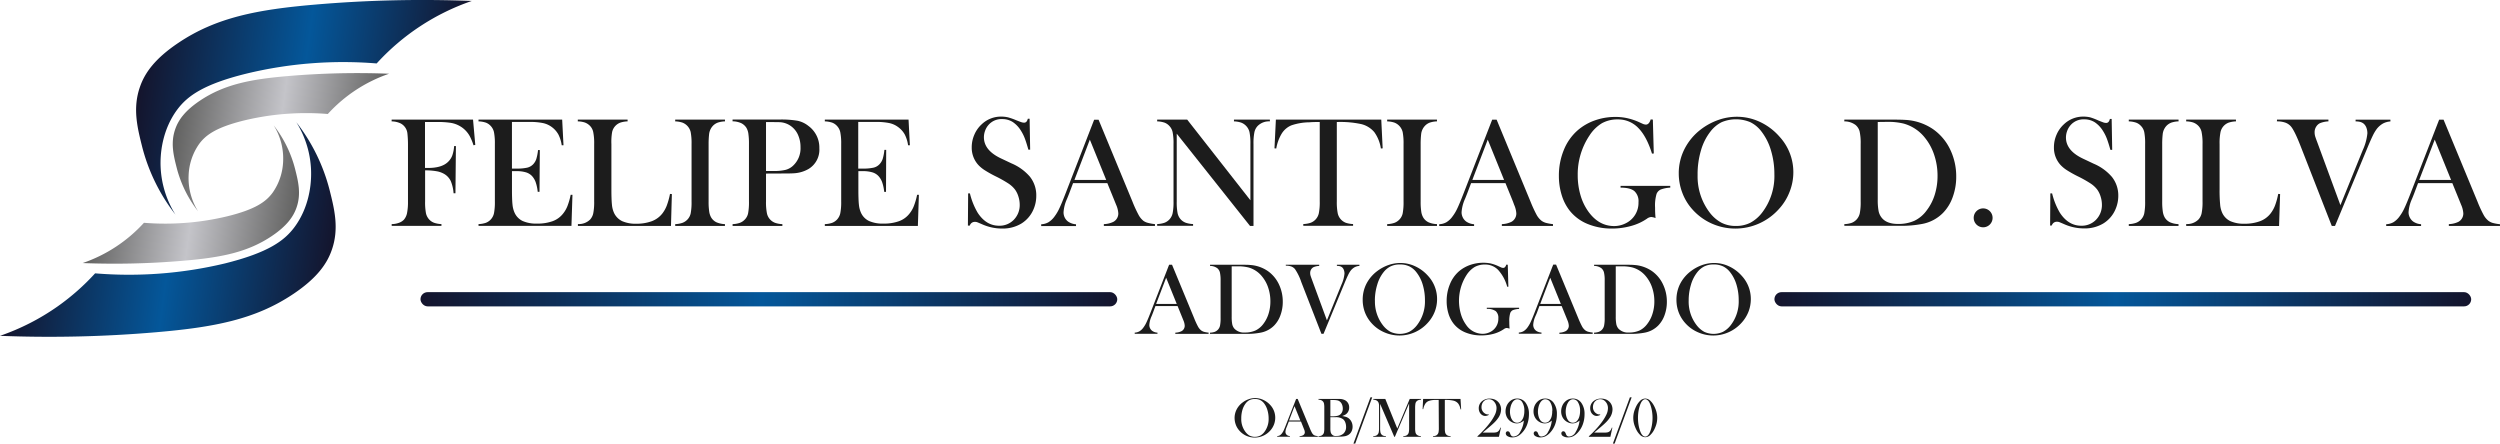<svg xmlns="http://www.w3.org/2000/svg" xmlns:xlink="http://www.w3.org/1999/xlink" viewBox="0 0 965 171.24"><defs><style>.cls-1{fill:url(#Gradiente_sem_nome_30);}.cls-2{fill:url(#Gradiente_sem_nome_19);}.cls-3{fill:url(#Gradiente_sem_nome_30-2);}.cls-4{fill:url(#Gradiente_sem_nome_19-2);}.cls-5{fill:#1c1c1c;}.cls-6{fill:url(#Gradiente_sem_nome_30-3);}.cls-7{fill:url(#Gradiente_sem_nome_30-4);}</style><linearGradient id="Gradiente_sem_nome_30" x1="442.44" y1="73.37" x2="319.4" y2="73.37" gradientTransform="translate(-253.02 -83.55) rotate(7.7)" gradientUnits="userSpaceOnUse"><stop offset="0" stop-color="#14142c"></stop><stop offset="0.49" stop-color="#04579a"></stop><stop offset="1" stop-color="#14142c"></stop></linearGradient><linearGradient id="Gradiente_sem_nome_19" x1="414.58" y1="88.19" x2="335.3" y2="88.19" gradientTransform="translate(-253.02 -83.55) rotate(7.7)" gradientUnits="userSpaceOnUse"><stop offset="0" stop-color="#616160"></stop><stop offset="0.49" stop-color="#c4c4c9"></stop><stop offset="1" stop-color="#616160"></stop></linearGradient><linearGradient id="Gradiente_sem_nome_30-2" x1="844.6" y1="-3738.05" x2="721.56" y2="-3738.05" gradientTransform="translate(1344.61 -3509.56) rotate(-172.3)" xlink:href="#Gradiente_sem_nome_30"></linearGradient><linearGradient id="Gradiente_sem_nome_19-2" x1="816.74" y1="-3723.24" x2="737.46" y2="-3723.24" gradientTransform="translate(1344.61 -3509.56) rotate(-172.3)" xlink:href="#Gradiente_sem_nome_19"></linearGradient><linearGradient id="Gradiente_sem_nome_30-3" x1="162.31" y1="115.52" x2="431.26" y2="115.52" gradientTransform="matrix(1, 0, 0, 1, 0, 0)" xlink:href="#Gradiente_sem_nome_30"></linearGradient><linearGradient id="Gradiente_sem_nome_30-4" x1="684.93" y1="115.52" x2="953.88" y2="115.52" gradientTransform="matrix(1, 0, 0, 1, 0, 0)" xlink:href="#Gradiente_sem_nome_30"></linearGradient></defs><g id="Camada_2" data-name="Camada 2"><g id="Camada_1-2" data-name="Camada 1"><path class="cls-1" d="M145.39,24.49A88.56,88.56,0,0,1,182.1.37a484.31,484.31,0,0,0-60.21,1.38c-22.4,1.91-38.34,4.93-53,14.77-9.07,6.07-13,11.61-14.86,17-2.9,8.26-1,15.78.84,23.11a71.43,71.43,0,0,0,12.85,26.2A37.54,37.54,0,0,1,62,61.33c.12-2.56.65-11.25,6.4-19,3.86-5.18,10-9.81,26.87-13.95A158.83,158.83,0,0,1,145.39,24.49Z"></path><path class="cls-2" d="M126.53,44a57,57,0,0,1,23.66-15.54,312.92,312.92,0,0,0-38.8.88C97,30.55,86.69,32.49,77.22,38.83c-5.84,3.92-8.35,7.48-9.57,11C65.78,55.13,67,60,68.19,64.7a45.93,45.93,0,0,0,8.28,16.88,24.12,24.12,0,0,1-3.66-13.87,22.43,22.43,0,0,1,4.12-12.22c2.49-3.34,6.44-6.32,17.32-9A102.54,102.54,0,0,1,126.53,44Z"></path><path class="cls-3" d="M36.71,105.51A88.94,88.94,0,0,1,22.3,118.23,88.8,88.8,0,0,1,0,129.63a484.25,484.25,0,0,0,60.21-1.38c22.4-1.92,38.34-4.93,53-14.77,9.07-6.08,13-11.61,14.86-17,2.9-8.26,1-15.78-.84-23.11a71.43,71.43,0,0,0-12.85-26.2,37.5,37.5,0,0,1,5.68,21.52c-.12,2.56-.65,11.26-6.4,19-3.86,5.18-10,9.8-26.87,14A159.13,159.13,0,0,1,36.71,105.51Z"></path><path class="cls-4" d="M55.57,86a57,57,0,0,1-23.66,15.54,310.69,310.69,0,0,0,38.8-.89c14.43-1.23,24.7-3.17,34.17-9.51,5.84-3.92,8.35-7.48,9.57-11,1.87-5.32.65-10.17-.54-14.89a45.93,45.93,0,0,0-8.28-16.88,24.12,24.12,0,0,1,3.66,13.87,22.43,22.43,0,0,1-4.12,12.22c-2.49,3.34-6.44,6.32-17.32,9A102.54,102.54,0,0,1,55.57,86Z"></path><path class="cls-5" d="M164.09,65.76v12a22.39,22.39,0,0,0,.33,4.52,5.13,5.13,0,0,0,1.26,2.45A4.81,4.81,0,0,0,167.59,86a9.71,9.71,0,0,0,2.81.5v.69H151.19v-.69a8,8,0,0,0,2.73-.47,5,5,0,0,0,2-1.24,5.6,5.6,0,0,0,1.2-2.56,21.75,21.75,0,0,0,.36-4.48V55.6a39.9,39.9,0,0,0-.21-4,4.94,4.94,0,0,0-2.58-3.94,8.42,8.42,0,0,0-3.52-.81v-.69h31.42l.87,9.77-.69.15a21,21,0,0,0-1.39-3.42,10,10,0,0,0-4-4.06A10.3,10.3,0,0,0,174,47.42a33.06,33.06,0,0,0-5.29-.33h-4.66V64.83h1.2q5.33,0,7.72-2.37a6.61,6.61,0,0,0,1.6-2.42,13.35,13.35,0,0,0,.72-3.66l.69,0-.18,18.22h-.72A15.08,15.08,0,0,0,174,69.9a6.4,6.4,0,0,0-2.42-2.69,8.74,8.74,0,0,0-3-1.1A24.15,24.15,0,0,0,164.09,65.76Z"></path><path class="cls-5" d="M217,46.16l.51,9.92-.69,0a13,13,0,0,0-1.29-4.18A9,9,0,0,0,212.94,49a8.71,8.71,0,0,0-3.34-1.49,24,24,0,0,0-5.11-.44h-6.88v18h1.8a17.51,17.51,0,0,0,4.12-.36,4.66,4.66,0,0,0,2.26-1.29A5.47,5.47,0,0,0,207,61.42a17.94,17.94,0,0,0,.68-3.5l.69,0-.12,16.11h-.69a16.6,16.6,0,0,0-.8-3.73,7,7,0,0,0-1.45-2.4A5.39,5.39,0,0,0,203,66.52a12.49,12.49,0,0,0-3.67-.46h-1.71V73c0,2.75.07,4.74.21,6a9.91,9.91,0,0,0,.81,3.14,6.48,6.48,0,0,0,3.11,3.17,12.84,12.84,0,0,0,5.52,1,17.25,17.25,0,0,0,6-.92,9,9,0,0,0,4-2.84,11,11,0,0,0,1.76-3,25.81,25.81,0,0,0,1.25-4.36l.69,0-.39,12H184.71v-.69a9.76,9.76,0,0,0,2.78-.48,5.05,5.05,0,0,0,1.91-1.26,5.14,5.14,0,0,0,1.28-2.46,22,22,0,0,0,.34-4.55V55.6a22,22,0,0,0-.34-4.55,5.06,5.06,0,0,0-1.28-2.45,4.83,4.83,0,0,0-1.88-1.27,9.86,9.86,0,0,0-2.81-.48v-.69Z"></path><path class="cls-5" d="M223.07,87.2v-.72a6.21,6.21,0,0,0,4.69-1.71A5.14,5.14,0,0,0,229,82.31a21.82,21.82,0,0,0,.35-4.55V55.6a21.3,21.3,0,0,0-.38-4.7,4.85,4.85,0,0,0-1.4-2.48,5.25,5.25,0,0,0-1.88-1.15,9.25,9.25,0,0,0-2.66-.42v-.69h19.22v.69a10.22,10.22,0,0,0-2.71.45,5,5,0,0,0-1.86,1.15,5,5,0,0,0-1.39,2.49A21.87,21.87,0,0,0,236,55.6V73q0,4,.21,6a9.68,9.68,0,0,0,.81,3.19,6.69,6.69,0,0,0,3.13,3.17,12.71,12.71,0,0,0,5.5,1,16.8,16.8,0,0,0,6-1,9.34,9.34,0,0,0,4-2.93,12.19,12.19,0,0,0,1.72-3.07,27.54,27.54,0,0,0,1.25-4.51l.72.06L259,87.2Z"></path><path class="cls-5" d="M279.84,46.16v.69a9.76,9.76,0,0,0-2.78.48,5,5,0,0,0-1.91,1.27,5.64,5.64,0,0,0-1.45,3.33,33.22,33.22,0,0,0-.18,3.67V77.76a25.28,25.28,0,0,0,.24,3.94,6.37,6.37,0,0,0,.79,2.31,4.8,4.8,0,0,0,2,1.79,8.93,8.93,0,0,0,3.28.71v.69H260.63v-.69a9.45,9.45,0,0,0,2.81-.5,5.18,5.18,0,0,0,1.88-1.24,4.93,4.93,0,0,0,1.29-2.44,22.89,22.89,0,0,0,.33-4.57V55.6a22.89,22.89,0,0,0-.33-4.57,5.16,5.16,0,0,0-3.19-3.7,9.91,9.91,0,0,0-2.79-.48v-.69Z"></path><path class="cls-5" d="M295.68,67V77.76a21.82,21.82,0,0,0,.35,4.55,5,5,0,0,0,3.15,3.7,9.53,9.53,0,0,0,2.82.5v.69H282.78v-.69a9.53,9.53,0,0,0,2.82-.5,5.06,5.06,0,0,0,1.87-1.24,4.86,4.86,0,0,0,1.3-2.44,22.89,22.89,0,0,0,.33-4.57V55.6a26.58,26.58,0,0,0-.23-4,6.17,6.17,0,0,0-.76-2.27,5,5,0,0,0-2-1.79,8.36,8.36,0,0,0-3.13-.71h-.21v-.69h18.13a36.89,36.89,0,0,1,7,.48A10.06,10.06,0,0,1,312,48.57a10.34,10.34,0,0,1,4.27,8.66A8.68,8.68,0,0,1,312,65.28a12.74,12.74,0,0,1-5.47,1.6c-.69.06-2.33.09-4.94.09Zm0-1h2.95a18.56,18.56,0,0,0,4.58-.43A6.73,6.73,0,0,0,306.08,64,9.14,9.14,0,0,0,309,56.83a11.49,11.49,0,0,0-.86-4.52A8.28,8.28,0,0,0,305.72,49a8,8,0,0,0-4.36-1.81q-.69-.06-3.15-.06h-2.53Z"></path><path class="cls-5" d="M350.7,46.16l.51,9.92-.69,0a13,13,0,0,0-1.29-4.18A8.87,8.87,0,0,0,346.61,49a8.73,8.73,0,0,0-3.33-1.49,24.12,24.12,0,0,0-5.12-.44h-6.88v18h1.8a17.51,17.51,0,0,0,4.12-.36,4.62,4.62,0,0,0,2.26-1.29,5.62,5.62,0,0,0,1.25-2.06,18.07,18.07,0,0,0,.67-3.5l.69,0L342,74.06h-.69a16.6,16.6,0,0,0-.8-3.73,7,7,0,0,0-1.45-2.4,5.33,5.33,0,0,0-2.35-1.41,12.49,12.49,0,0,0-3.67-.46h-1.71V73c0,2.75.07,4.74.21,6a9.91,9.91,0,0,0,.81,3.14,6.48,6.48,0,0,0,3.11,3.17,12.87,12.87,0,0,0,5.52,1,17.25,17.25,0,0,0,6-.92,9,9,0,0,0,4-2.84,11,11,0,0,0,1.76-3A25.81,25.81,0,0,0,354,75.2l.69,0-.39,12H318.38v-.69a9.76,9.76,0,0,0,2.78-.48,5.05,5.05,0,0,0,1.91-1.26,5.14,5.14,0,0,0,1.28-2.46,21.82,21.82,0,0,0,.35-4.55V55.6a21.82,21.82,0,0,0-.35-4.55,5.06,5.06,0,0,0-1.28-2.45,4.83,4.83,0,0,0-1.88-1.27,9.86,9.86,0,0,0-2.81-.48v-.69Z"></path><path class="cls-5" d="M373.61,87.08l.09-12.42.69,0a27.27,27.27,0,0,0,3,7.47q3.27,5,8.24,5a7.64,7.64,0,0,0,5.71-2.31A8.1,8.1,0,0,0,393.61,79a10.47,10.47,0,0,0-.5-3.12,9.09,9.09,0,0,0-1.34-2.74,10.44,10.44,0,0,0-2.45-2.26,46.16,46.16,0,0,0-4.82-2.73,44.54,44.54,0,0,1-4.38-2.44,12.73,12.73,0,0,1-2.45-2,9.84,9.84,0,0,1-2.58-6.89,12,12,0,0,1,1-4.81,11.57,11.57,0,0,1,2.81-4,10.73,10.73,0,0,1,7.55-3,11.44,11.44,0,0,1,2.62.28,23.66,23.66,0,0,1,3.21,1.13c1,.4,1.69.66,2.05.77a3.31,3.31,0,0,0,1,.16q1.05,0,1.41-1.53h.69l.21,11.94h-.69c-.54-1.91-1-3.37-1.39-4.38a16.37,16.37,0,0,0-1.4-2.81,10.82,10.82,0,0,0-3.24-3.47,7.44,7.44,0,0,0-4.08-1.13,6.6,6.6,0,0,0-5.31,2.29,6.92,6.92,0,0,0-1.28,2.2,7.23,7.23,0,0,0-.46,2.52q0,5,6.45,8.1l4.23,2a19.11,19.11,0,0,1,7.06,5.11A11.47,11.47,0,0,1,400,75.63a13,13,0,0,1-1.11,5.27,11.85,11.85,0,0,1-4.69,5.42,13.9,13.9,0,0,1-7.37,1.9,18.79,18.79,0,0,1-7.46-1.53q-1.86-.81-2.22-.93a2.55,2.55,0,0,0-.81-.12,2,2,0,0,0-2,1.44Z"></path><path class="cls-5" d="M445.83,87.2H426.08v-.69a9,9,0,0,0,3.72-.9,3.65,3.65,0,0,0,1.87-3.25,9.51,9.51,0,0,0-.84-3.31l-.51-1.26-2.89-7.1H414.2l-1.56,4.15-.75,1.87a14.73,14.73,0,0,0-1.36,5.2A4.46,4.46,0,0,0,411,84a4.27,4.27,0,0,0,1.34,1.57,6.06,6.06,0,0,0,3,1v.69H401.9v-.69a6.23,6.23,0,0,0,2.8-.78,8.22,8.22,0,0,0,2.35-2.23,17,17,0,0,0,1.87-3.17c.62-1.29,1.42-3.23,2.42-5.82l11-28.35h1.71l13.08,31.6a46.69,46.69,0,0,0,2.35,5.11,7.61,7.61,0,0,0,1.89,2.32A5.31,5.31,0,0,0,443,86a16.65,16.65,0,0,0,2.8.5ZM427,69.46l-6.32-15.57-5.95,15.57Z"></path><path class="cls-5" d="M454.22,51.6V77.76a22,22,0,0,0,.34,4.57,5.16,5.16,0,0,0,1.28,2.44A5.05,5.05,0,0,0,457.75,86a9.76,9.76,0,0,0,2.78.48v.69H446.67v-.69a9.76,9.76,0,0,0,2.78-.48,5.05,5.05,0,0,0,1.91-1.26,5.14,5.14,0,0,0,1.28-2.46,22,22,0,0,0,.34-4.55V55.57a21.77,21.77,0,0,0-.34-4.52,5.06,5.06,0,0,0-1.28-2.45,4.83,4.83,0,0,0-1.88-1.27,9.86,9.86,0,0,0-2.81-.48v-.69h11.58l24.41,31.15V55.6a21.85,21.85,0,0,0-.35-4.57A5.07,5.07,0,0,0,481,48.6a5.16,5.16,0,0,0-1.91-1.27,9.76,9.76,0,0,0-2.78-.48v-.69h13.86v.69a6.18,6.18,0,0,0-4.69,1.75,5,5,0,0,0-1.28,2.45,21.63,21.63,0,0,0-.35,4.52V87.2h-1.35Z"></path><path class="cls-5" d="M509.42,47.09c-1.26,0-2.62,0-4.06.12a22.27,22.27,0,0,0-6.9,1.18,8.06,8.06,0,0,0-3.74,3.21,16.54,16.54,0,0,0-2.08,5.72l-.69-.06.54-11.1h40.68l.54,11.1-.69.06A14.48,14.48,0,0,0,530.48,51a9.56,9.56,0,0,0-5-3.09,38.25,38.25,0,0,0-9.47-.81V77.76a21.82,21.82,0,0,0,.35,4.55A5.05,5.05,0,0,0,519.5,86a9.84,9.84,0,0,0,2.79.48v.69H503.07v-.69a9.8,9.8,0,0,0,2.81-.48,5,5,0,0,0,1.91-1.26,5.08,5.08,0,0,0,1.28-2.44,21.85,21.85,0,0,0,.35-4.57Z"></path><path class="cls-5" d="M554.67,46.16v.69a9.7,9.7,0,0,0-2.78.48A5,5,0,0,0,550,48.6a5.58,5.58,0,0,0-1.45,3.33,33.22,33.22,0,0,0-.18,3.67V77.76a25.28,25.28,0,0,0,.24,3.94,6.19,6.19,0,0,0,.79,2.31,4.8,4.8,0,0,0,2,1.79,8.93,8.93,0,0,0,3.28.71v.69H535.45v-.69a9.53,9.53,0,0,0,2.82-.5,5.06,5.06,0,0,0,1.87-1.24,4.86,4.86,0,0,0,1.3-2.44,22.89,22.89,0,0,0,.33-4.57V55.6a22.89,22.89,0,0,0-.33-4.57,5.21,5.21,0,0,0-3.19-3.7,9.92,9.92,0,0,0-2.8-.48v-.69Z"></path><path class="cls-5" d="M599.46,87.2H579.71v-.69a9.1,9.1,0,0,0,3.73-.9,3.66,3.66,0,0,0,1.86-3.25,9.51,9.51,0,0,0-.84-3.31L584,77.79l-2.89-7.1H567.84l-1.57,4.15-.75,1.87a14.9,14.9,0,0,0-1.35,5.2,4.45,4.45,0,0,0,.49,2.07A4.27,4.27,0,0,0,566,85.55a6.06,6.06,0,0,0,3,1v.69H555.54v-.69a6.22,6.22,0,0,0,2.79-.78,8,8,0,0,0,2.35-2.23,17,17,0,0,0,1.88-3.17q.91-1.93,2.42-5.82l11-28.35h1.72l13.07,31.6a50.91,50.91,0,0,0,2.35,5.11A7.61,7.61,0,0,0,595,85.19a5.37,5.37,0,0,0,1.66.82,16.49,16.49,0,0,0,2.79.5ZM580.58,69.46l-6.31-15.57-5.95,15.57Z"></path><path class="cls-5" d="M638,46.16l.36,13.08-.69.06q-2.08-6.67-5.32-9.94a10.69,10.69,0,0,0-7.85-3.26,12.27,12.27,0,0,0-6.15,1.46,15,15,0,0,0-4.8,4.73A26.91,26.91,0,0,0,609,67.63a27.32,27.32,0,0,0,1.09,7.77,20.52,20.52,0,0,0,3.15,6.45q4,5.41,9.84,5.41a9.9,9.9,0,0,0,4.3-1,8.75,8.75,0,0,0,5.08-8.21,5.27,5.27,0,0,0-1.61-4.3c-1.08-.88-2.84-1.32-5.31-1.32v-.69h19.18v.69a12.08,12.08,0,0,0-3.71.74,3.13,3.13,0,0,0-1.58,1.69,15.72,15.72,0,0,0-.57,5.26c0,.73,0,1.85.12,3.37l.06.69a5.54,5.54,0,0,0-1.68-.42,3.29,3.29,0,0,0-1.69.69,19.88,19.88,0,0,1-6.07,2.77,27.23,27.23,0,0,1-7.31,1,24.25,24.25,0,0,1-9.54-1.8,17,17,0,0,1-6.9-5.17,18.35,18.35,0,0,1-3.05-6,24.83,24.83,0,0,1-1.07-7.39,25.84,25.84,0,0,1,1.92-10,20,20,0,0,1,5.42-7.64,20.64,20.64,0,0,1,6.58-3.76,23.4,23.4,0,0,1,7.88-1.32,20.87,20.87,0,0,1,4.46.45A23.49,23.49,0,0,1,632.36,47l1.77.81a3.23,3.23,0,0,0,1.2.28c.8,0,1.42-.66,1.84-2Z"></path><path class="cls-5" d="M648,67a20.65,20.65,0,0,1,2.16-9.37A22.06,22.06,0,0,1,656.47,50a24.42,24.42,0,0,1,6.67-3.65,21.39,21.39,0,0,1,7.22-1.28,20.93,20.93,0,0,1,9,2,22.88,22.88,0,0,1,7.57,5.73,20.16,20.16,0,0,1,5.3,13.69A20.45,20.45,0,0,1,690.8,74a20.86,20.86,0,0,1-4,6.53,22.65,22.65,0,0,1-7.68,5.69,22.39,22.39,0,0,1-18.41.06,21.89,21.89,0,0,1-7.52-5.54,20.08,20.08,0,0,1-3.83-6.36A21,21,0,0,1,648,67Zm7.28.45A22.94,22.94,0,0,0,660,82.12,14.11,14.11,0,0,0,664.54,86a12,12,0,0,0,5.52,1.22A12.18,12.18,0,0,0,675.6,86a14.16,14.16,0,0,0,4.56-3.91,23.21,23.21,0,0,0,4.75-14.84,31.5,31.5,0,0,0-1.31-9.16,22,22,0,0,0-3.68-7.33,12.06,12.06,0,0,0-4.29-3.59,14.29,14.29,0,0,0-11.09,0,12.59,12.59,0,0,0-4.31,3.61,21.32,21.32,0,0,0-3.67,7.32A32.34,32.34,0,0,0,655.27,67.4Z"></path><path class="cls-5" d="M711.91,86.51a9.79,9.79,0,0,0,2.8-.48,5.06,5.06,0,0,0,1.89-1.26,5.14,5.14,0,0,0,1.28-2.46,22,22,0,0,0,.34-4.55V55.6a20.86,20.86,0,0,0-.4-4.84,4.85,4.85,0,0,0-1.58-2.52,7.17,7.17,0,0,0-4.33-1.39v-.69h16.53q5.5,0,7,.12a20.91,20.91,0,0,1,10.76,3.61,20.14,20.14,0,0,1,6.56,7.8,23.77,23.77,0,0,1,2.34,10.51A22.52,22.52,0,0,1,753.77,76a16.68,16.68,0,0,1-3.71,6.12,15.21,15.21,0,0,1-8.33,4.36,41.64,41.64,0,0,1-7.6.69H711.91Zm12.9-39.42V77a22.82,22.82,0,0,0,.33,4.48,6,6,0,0,0,1.23,2.61c1.28,1.57,3.37,2.35,6.25,2.35A15,15,0,0,0,739,85.2a12.54,12.54,0,0,0,4.71-4,19.32,19.32,0,0,0,3.11-6.06,24.28,24.28,0,0,0,1.07-7.26,25.12,25.12,0,0,0-1.3-8.12,20.7,20.7,0,0,0-3.69-6.73,15.82,15.82,0,0,0-8-5.3,25,25,0,0,0-6.44-.69Z"></path><path class="cls-5" d="M765.49,80.44a3.65,3.65,0,0,1,0,7.3,3.65,3.65,0,0,1-3.64-3.64,3.64,3.64,0,0,1,3.64-3.66Z"></path><path class="cls-5" d="M791.34,87.08l.09-12.42.69,0a27.27,27.27,0,0,0,3,7.47q3.27,5,8.24,5a7.64,7.64,0,0,0,5.71-2.31A8.1,8.1,0,0,0,811.34,79a10.47,10.47,0,0,0-.5-3.12,9.09,9.09,0,0,0-1.34-2.74,10.44,10.44,0,0,0-2.45-2.26,46.16,46.16,0,0,0-4.82-2.73,44.54,44.54,0,0,1-4.38-2.44,12.73,12.73,0,0,1-2.45-2,9.84,9.84,0,0,1-2.58-6.89,12,12,0,0,1,1-4.81,11.57,11.57,0,0,1,2.81-4,10.73,10.73,0,0,1,7.55-3,11.44,11.44,0,0,1,2.62.28A23.66,23.66,0,0,1,810,46.52c1,.4,1.69.66,2,.77a3.31,3.31,0,0,0,1,.16q1.05,0,1.41-1.53h.69l.21,11.94h-.69c-.54-1.91-1-3.37-1.39-4.38a16.37,16.37,0,0,0-1.4-2.81,10.82,10.82,0,0,0-3.24-3.47,7.44,7.44,0,0,0-4.08-1.13,6.6,6.6,0,0,0-5.31,2.29,6.92,6.92,0,0,0-1.28,2.2,7.23,7.23,0,0,0-.46,2.52q0,5,6.45,8.1l4.23,2a19,19,0,0,1,7.06,5.11,11.47,11.47,0,0,1,2.46,7.29,13,13,0,0,1-1.11,5.27,11.85,11.85,0,0,1-4.69,5.42,13.9,13.9,0,0,1-7.37,1.9,18.79,18.79,0,0,1-7.46-1.53q-1.86-.81-2.22-.93a2.55,2.55,0,0,0-.81-.12,2,2,0,0,0-2,1.44Z"></path><path class="cls-5" d="M840.92,46.16v.69a9.76,9.76,0,0,0-2.78.48,5.08,5.08,0,0,0-1.91,1.27,5.63,5.63,0,0,0-1.44,3.33,33.22,33.22,0,0,0-.18,3.67V77.76a25.28,25.28,0,0,0,.24,3.94,6.38,6.38,0,0,0,.78,2.31,4.8,4.8,0,0,0,2,1.79,9,9,0,0,0,3.28.71v.69H821.71v-.69a9.45,9.45,0,0,0,2.81-.5,5.1,5.1,0,0,0,1.88-1.24,4.93,4.93,0,0,0,1.29-2.44,22.89,22.89,0,0,0,.33-4.57V55.6a22.89,22.89,0,0,0-.33-4.57,4.85,4.85,0,0,0-1.29-2.43,4.75,4.75,0,0,0-1.9-1.27,9.91,9.91,0,0,0-2.79-.48v-.69Z"></path><path class="cls-5" d="M843.87,87.2v-.72a6.24,6.24,0,0,0,4.69-1.71,5.13,5.13,0,0,0,1.27-2.46,21.82,21.82,0,0,0,.35-4.55V55.6a21.3,21.3,0,0,0-.38-4.7,4.9,4.9,0,0,0-1.39-2.48,5.34,5.34,0,0,0-1.88-1.15,9.31,9.31,0,0,0-2.66-.42v-.69h19.21v.69a10.29,10.29,0,0,0-2.71.45,5,5,0,0,0-3.24,3.64,21.08,21.08,0,0,0-.37,4.66V73a57.23,57.23,0,0,0,.22,6,9.68,9.68,0,0,0,.81,3.19,6.63,6.63,0,0,0,3.12,3.17,12.76,12.76,0,0,0,5.51,1,16.78,16.78,0,0,0,6-1,9.22,9.22,0,0,0,4-2.93,12.21,12.21,0,0,0,1.73-3.07,27.65,27.65,0,0,0,1.24-4.51l.73.06-.4,12.33Z"></path><path class="cls-5" d="M878.92,46.16h19.85v.69a10.17,10.17,0,0,0-3.25.69,3.54,3.54,0,0,0-1.5,1.4,3.84,3.84,0,0,0-.58,2.06,5.72,5.72,0,0,0,.15,1.38c.1.41.4,1.28.91,2.62l8.9,24.2L912,58a20.11,20.11,0,0,0,1.81-6.53,6.19,6.19,0,0,0-.36-2.13,3.83,3.83,0,0,0-1-1.54,3.68,3.68,0,0,0-1.33-.72,6.81,6.81,0,0,0-1.86-.21v-.69H922.7v.69a7.36,7.36,0,0,0-2.87.81,8.26,8.26,0,0,0-2.33,2,15.62,15.62,0,0,0-1.58,2.63q-.82,1.66-2.27,5.16L901.32,87.2h-1.26l-12-30.73q-2.34-6-3.76-7.66a5.2,5.2,0,0,0-2.21-1.49,9.56,9.56,0,0,0-3.2-.47Z"></path><path class="cls-5" d="M965,87.2H945.25v-.69a9.15,9.15,0,0,0,3.73-.9,3.66,3.66,0,0,0,1.86-3.25,9.51,9.51,0,0,0-.84-3.31l-.51-1.26-2.89-7.1H933.37l-1.56,4.15-.75,1.87a14.73,14.73,0,0,0-1.36,5.2,4.46,4.46,0,0,0,.5,2.07,4.27,4.27,0,0,0,1.34,1.57,6.06,6.06,0,0,0,3,1v.69H921.07v-.69a6.23,6.23,0,0,0,2.8-.78,8.22,8.22,0,0,0,2.35-2.23,17,17,0,0,0,1.87-3.17c.62-1.29,1.42-3.23,2.42-5.82l11-28.35h1.71l13.08,31.6a46.69,46.69,0,0,0,2.35,5.11,7.61,7.61,0,0,0,1.89,2.32,5.31,5.31,0,0,0,1.65.82,16.85,16.85,0,0,0,2.8.5ZM946.12,69.46l-6.31-15.57-6,15.57Z"></path><path class="cls-5" d="M466.5,128.86H453.67v-.45a5.76,5.76,0,0,0,2.42-.59,2.36,2.36,0,0,0,1.21-2.11,6.06,6.06,0,0,0-.55-2.15l-.33-.82-1.87-4.61H446l-1,2.7-.48,1.21a9.58,9.58,0,0,0-.88,3.38,2.86,2.86,0,0,0,.32,1.35,2.67,2.67,0,0,0,.87,1,3.92,3.92,0,0,0,1.95.63v.45H438v-.45a4.07,4.07,0,0,0,1.82-.51,5.2,5.2,0,0,0,1.52-1.44,11.31,11.31,0,0,0,1.22-2.07c.4-.84.92-2.1,1.57-3.78l7.15-18.42h1.12l8.5,20.53a31.29,31.29,0,0,0,1.52,3.33,5,5,0,0,0,1.23,1.5,3.64,3.64,0,0,0,1.08.54,10.88,10.88,0,0,0,1.81.32Zm-12.27-11.53-4.1-10.12-3.87,10.12Z"></path><path class="cls-5" d="M467.05,128.41a6.38,6.38,0,0,0,1.82-.31,3.49,3.49,0,0,0,1.23-.82,3.36,3.36,0,0,0,.83-1.6,14.24,14.24,0,0,0,.22-3V108.33a13.9,13.9,0,0,0-.26-3.15,3.19,3.19,0,0,0-1-1.64,4.74,4.74,0,0,0-2.81-.9v-.45h10.74c2.39,0,3.9,0,4.55.08a13.65,13.65,0,0,1,7,2.35,13.08,13.08,0,0,1,4.26,5.06,15.5,15.5,0,0,1,1.52,6.83,14.75,14.75,0,0,1-.87,5.09,11,11,0,0,1-2.41,4,9.9,9.9,0,0,1-5.41,2.83,27,27,0,0,1-4.94.45H467.05Zm8.38-25.61v19.42a15.2,15.2,0,0,0,.21,2.91,3.9,3.9,0,0,0,.81,1.7,5,5,0,0,0,4.06,1.52,9.69,9.69,0,0,0,4.11-.79,8.18,8.18,0,0,0,3.06-2.57,12.56,12.56,0,0,0,2-3.94,15.73,15.73,0,0,0,.69-4.71,16.5,16.5,0,0,0-.84-5.28,13.41,13.41,0,0,0-2.4-4.37,10.21,10.21,0,0,0-5.18-3.44,16.1,16.1,0,0,0-4.18-.45Z"></path><path class="cls-5" d="M496.31,102.19h12.9v.45a6.52,6.52,0,0,0-2.11.45,2.32,2.32,0,0,0-1,.91,2.53,2.53,0,0,0-.37,1.34,3.49,3.49,0,0,0,.1.9c.06.26.26.82.58,1.7l5.78,15.72,5.61-13.79a13.15,13.15,0,0,0,1.17-4.24,4,4,0,0,0-.23-1.39,2.42,2.42,0,0,0-.63-1,2.27,2.27,0,0,0-.86-.47,4.41,4.41,0,0,0-1.21-.14v-.45h8.7v.45a4.82,4.82,0,0,0-1.87.53,5.17,5.17,0,0,0-1.51,1.31,9.44,9.44,0,0,0-1,1.71c-.36.72-.85,1.84-1.47,3.35l-8,19.32h-.82l-7.78-20a20.21,20.21,0,0,0-2.44-5,3.5,3.5,0,0,0-1.44-1,6.27,6.27,0,0,0-2.08-.3Z"></path><path class="cls-5" d="M526,115.7a13.49,13.49,0,0,1,1.4-6.09,14.36,14.36,0,0,1,4.11-4.9,15.92,15.92,0,0,1,4.33-2.37,14,14,0,0,1,4.69-.83,13.52,13.52,0,0,1,5.82,1.32,15,15,0,0,1,4.93,3.72,13.11,13.11,0,0,1,3.43,8.9,13.26,13.26,0,0,1-.89,4.83,13.88,13.88,0,0,1-2.62,4.24,14.72,14.72,0,0,1-5,3.69,14.53,14.53,0,0,1-12,0,14.07,14.07,0,0,1-4.88-3.59,13.22,13.22,0,0,1-2.49-4.14A13.58,13.58,0,0,1,526,115.7Zm4.73.29a14.88,14.88,0,0,0,3.08,9.56,9.35,9.35,0,0,0,2.94,2.54,8.62,8.62,0,0,0,7.19,0,9.19,9.19,0,0,0,3-2.55,15,15,0,0,0,3.09-9.63,20.69,20.69,0,0,0-.85-6,14.39,14.39,0,0,0-2.4-4.76,7.83,7.83,0,0,0-2.78-2.33,8.29,8.29,0,0,0-3.62-.74,8.16,8.16,0,0,0-3.59.73,8.06,8.06,0,0,0-2.8,2.34,13.94,13.94,0,0,0-2.38,4.75A21,21,0,0,0,530.7,116Z"></path><path class="cls-5" d="M582,102.19l.23,8.5-.45,0a15.69,15.69,0,0,0-3.46-6.46,6.92,6.92,0,0,0-5.1-2.12,8,8,0,0,0-4,.95,9.77,9.77,0,0,0-3.12,3.08,18.37,18.37,0,0,0-2.22,15,13.31,13.31,0,0,0,2,4.19,7.73,7.73,0,0,0,6.39,3.52,6.33,6.33,0,0,0,2.79-.63,5.65,5.65,0,0,0,3.3-5.33,3.42,3.42,0,0,0-1-2.79,5.42,5.42,0,0,0-3.45-.86v-.45h12.46v.45a8.16,8.16,0,0,0-2.41.47,2.08,2.08,0,0,0-1,1.11,10.36,10.36,0,0,0-.37,3.42c0,.47,0,1.2.08,2.19l0,.44a3.69,3.69,0,0,0-1.09-.27,2.12,2.12,0,0,0-1.1.45,13.19,13.19,0,0,1-3.94,1.8,17.92,17.92,0,0,1-4.75.62,15.75,15.75,0,0,1-6.2-1.17,11.05,11.05,0,0,1-4.49-3.36,11.8,11.8,0,0,1-2-3.91,16.38,16.38,0,0,1-.69-4.8,16.71,16.71,0,0,1,1.25-6.51,13,13,0,0,1,3.51-5,13.59,13.59,0,0,1,4.28-2.44,15.29,15.29,0,0,1,5.12-.86,13.9,13.9,0,0,1,2.9.29,15.6,15.6,0,0,1,2.84,1l1.15.53a2.25,2.25,0,0,0,.79.17c.52,0,.91-.42,1.19-1.27Z"></path><path class="cls-5" d="M614.76,128.86H601.92v-.45a5.71,5.71,0,0,0,2.42-.59,2.37,2.37,0,0,0,1.22-2.11,6.29,6.29,0,0,0-.55-2.15l-.33-.82-1.88-4.61h-8.59l-1,2.7L592.7,122a9.58,9.58,0,0,0-.88,3.38,3,3,0,0,0,.32,1.35,2.85,2.85,0,0,0,.87,1,3.92,3.92,0,0,0,2,.63v.45h-8.75v-.45a4,4,0,0,0,1.81-.51,5.35,5.35,0,0,0,1.53-1.44,11.91,11.91,0,0,0,1.22-2.07c.39-.84.92-2.1,1.57-3.78l7.15-18.42h1.11l8.5,20.53a36,36,0,0,0,1.52,3.33,4.92,4.92,0,0,0,1.24,1.5,3.71,3.71,0,0,0,1.07.54,11,11,0,0,0,1.82.32Zm-12.27-11.53-4.1-10.12-3.87,10.12Z"></path><path class="cls-5" d="M615.3,128.41a6.32,6.32,0,0,0,1.82-.31,3.32,3.32,0,0,0,1.23-.82,3.36,3.36,0,0,0,.83-1.6,14.09,14.09,0,0,0,.23-3V108.33a13.21,13.21,0,0,0-.27-3.15,3.17,3.17,0,0,0-1-1.64,4.77,4.77,0,0,0-2.82-.9v-.45h10.75c2.38,0,3.9,0,4.55.08a13.58,13.58,0,0,1,7,2.35,12.91,12.91,0,0,1,4.26,5.06,15.37,15.37,0,0,1,1.53,6.83,14.75,14.75,0,0,1-.87,5.09,11,11,0,0,1-2.42,4,9.87,9.87,0,0,1-5.41,2.83,26.94,26.94,0,0,1-4.94.45H615.3Zm8.38-25.61v19.42a15,15,0,0,0,.22,2.91,3.89,3.89,0,0,0,.8,1.7,5,5,0,0,0,4.06,1.52,9.71,9.71,0,0,0,4.12-.79,8.23,8.23,0,0,0,3-2.57,12.35,12.35,0,0,0,2-3.94,15.42,15.42,0,0,0,.7-4.71,16.5,16.5,0,0,0-.84-5.28,13.41,13.41,0,0,0-2.4-4.37,10.25,10.25,0,0,0-5.18-3.44,16.21,16.21,0,0,0-4.18-.45Z"></path><path class="cls-5" d="M647.11,115.7a13.49,13.49,0,0,1,1.4-6.09,14.36,14.36,0,0,1,4.11-4.9,15.92,15.92,0,0,1,4.33-2.37,14,14,0,0,1,4.69-.83,13.52,13.52,0,0,1,5.82,1.32,15,15,0,0,1,4.93,3.72,13.11,13.11,0,0,1,3.43,8.9,13.47,13.47,0,0,1-.89,4.83,13.88,13.88,0,0,1-2.62,4.24,14.72,14.72,0,0,1-5,3.69,14.53,14.53,0,0,1-12,0,14,14,0,0,1-4.88-3.59,13.22,13.22,0,0,1-2.49-4.14A13.58,13.58,0,0,1,647.11,115.7Zm4.72.29a14.88,14.88,0,0,0,3.09,9.56,9.35,9.35,0,0,0,2.94,2.54,8.62,8.62,0,0,0,7.19,0,9.19,9.19,0,0,0,3-2.55,15,15,0,0,0,3.09-9.63,20.69,20.69,0,0,0-.85-6,14.39,14.39,0,0,0-2.4-4.76,7.83,7.83,0,0,0-2.78-2.33,8.29,8.29,0,0,0-3.62-.74,8.16,8.16,0,0,0-3.59.73,8.06,8.06,0,0,0-2.8,2.34,14,14,0,0,0-2.39,4.75A21,21,0,0,0,651.83,116Z"></path><rect class="cls-6" x="162.31" y="112.77" width="268.95" height="5.49" rx="2.74"></rect><rect class="cls-7" x="684.93" y="112.77" width="268.95" height="5.49" rx="2.74"></rect><path class="cls-5" d="M476.55,161.42a7.22,7.22,0,0,1,.77-3.33,7.78,7.78,0,0,1,2.24-2.67,8.33,8.33,0,0,1,2.37-1.3,7.37,7.37,0,0,1,5.74.26,8.21,8.21,0,0,1,2.69,2,7.11,7.11,0,0,1,1.88,4.86,7.23,7.23,0,0,1-.49,2.64,7.47,7.47,0,0,1-1.43,2.32,8.1,8.1,0,0,1-2.73,2,8,8,0,0,1-6.54,0,7.73,7.73,0,0,1-2.67-2,7.1,7.1,0,0,1-1.36-2.26A7.55,7.55,0,0,1,476.55,161.42Zm2.58.16a8.08,8.08,0,0,0,1.69,5.22,5,5,0,0,0,1.6,1.39,4.7,4.7,0,0,0,3.93,0A4.79,4.79,0,0,0,488,166.8a8.19,8.19,0,0,0,1.69-5.26,11.22,11.22,0,0,0-.47-3.26,7.83,7.83,0,0,0-1.3-2.6,4.3,4.3,0,0,0-1.53-1.27,4.48,4.48,0,0,0-2-.4,4.6,4.6,0,0,0-2,.39,4.4,4.4,0,0,0-1.53,1.28,7.73,7.73,0,0,0-1.3,2.6A11.35,11.35,0,0,0,479.13,161.58Z"></path><path class="cls-5" d="M508.64,168.61h-7v-.25A3.06,3.06,0,0,0,503,168a1.29,1.29,0,0,0,.66-1.15,3.33,3.33,0,0,0-.3-1.17l-.18-.45-1-2.52h-4.7l-.56,1.47-.26.66a5.33,5.33,0,0,0-.48,1.85,1.71,1.71,0,0,0,.17.74,1.51,1.51,0,0,0,.48.55,2,2,0,0,0,1.07.34v.25H493v-.25a2.2,2.2,0,0,0,1-.27,2.93,2.93,0,0,0,.84-.79,6,6,0,0,0,.67-1.13c.21-.46.5-1.15.85-2.07L500.3,154h.61l4.65,11.22a14.83,14.83,0,0,0,.83,1.81,2.64,2.64,0,0,0,.67.83,2.16,2.16,0,0,0,.59.29,4.92,4.92,0,0,0,1,.17Zm-6.7-6.3-2.25-5.53-2.11,5.53Z"></path><path class="cls-5" d="M508.94,168.61v-.25a3.62,3.62,0,0,0,1-.17,2,2,0,0,0,.66-.44,1.67,1.67,0,0,0,.46-.87,7.94,7.94,0,0,0,.12-1.62v-7.87a7.94,7.94,0,0,0-.12-1.62,1.67,1.67,0,0,0-.46-.87,1.8,1.8,0,0,0-.67-.45,3.55,3.55,0,0,0-1-.17V154h7c.72,0,1.18,0,1.4,0a4.54,4.54,0,0,1,2,.57,3,3,0,0,1,1.07,1.13,3.1,3.1,0,0,1,.38,1.55,3.2,3.2,0,0,1-.86,2.3,2.94,2.94,0,0,1-.71.55,7.5,7.5,0,0,1-1.14.49,9,9,0,0,1,1.59.37,3.55,3.55,0,0,1,1,.56,3.93,3.93,0,0,1,1.06,1.39,4.29,4.29,0,0,1,.38,1.79,4,4,0,0,1-.39,1.77,3.3,3.3,0,0,1-1.09,1.3,3.89,3.89,0,0,1-1.5.61,13.8,13.8,0,0,1-2.45.17Zm4.58-14.24v6.34h.86a9.11,9.11,0,0,0,1.26-.09,4.78,4.78,0,0,0,.92-.2,2.34,2.34,0,0,0,.63-.32,2.76,2.76,0,0,0,.84-1,3.22,3.22,0,0,0,.29-1.4,4.07,4.07,0,0,0-.3-1.55,2.77,2.77,0,0,0-.81-1.13,2.29,2.29,0,0,0-1-.48,8.07,8.07,0,0,0-1.71-.13Zm0,6.67v4.4a6.38,6.38,0,0,0,.11,1.29,1.93,1.93,0,0,0,2.24,1.55,3.81,3.81,0,0,0,2.72-.94,3.37,3.37,0,0,0,1-2.56,4.67,4.67,0,0,0-.31-1.73,2.84,2.84,0,0,0-.83-1.22,4.67,4.67,0,0,0-3-.79Z"></path><path class="cls-5" d="M522.42,171.24,529,153.37h.68l-6.57,17.87Z"></path><path class="cls-5" d="M548.51,154.28a3.4,3.4,0,0,0-1,.17,1.81,1.81,0,0,0-.68.44,1.52,1.52,0,0,0-.35.5,2.34,2.34,0,0,0-.16.69,9.78,9.78,0,0,0-.08,1.31v7.87a7.89,7.89,0,0,0,.13,1.63,1.79,1.79,0,0,0,.46.86,2.47,2.47,0,0,0,1.66.61v.25h-6.83v-.25a3.49,3.49,0,0,0,1-.17,2,2,0,0,0,.68-.44,1.81,1.81,0,0,0,.45-.87,7.26,7.26,0,0,0,.13-1.62v-9.55l-5.5,12.9h-.23l-5.46-12.7v9.35a7.94,7.94,0,0,0,.12,1.62,1.81,1.81,0,0,0,.45.87,1.85,1.85,0,0,0,.68.44,3.21,3.21,0,0,0,1,.17v.25h-4.92v-.25a3.27,3.27,0,0,0,1-.17,1.79,1.79,0,0,0,1.13-1.31,8.07,8.07,0,0,0,.12-1.62v-7.87q0-.49,0-.93a3,3,0,0,0-.25-1.15,1.68,1.68,0,0,0-.73-.74,3.09,3.09,0,0,0-1.23-.29V154h4.63l4.62,11.41,4.8-11.41h4.39Z"></path><path class="cls-5" d="M555.33,154.37c-.45,0-.93,0-1.44,0a8,8,0,0,0-2.45.42,2.86,2.86,0,0,0-1.33,1.14,5.88,5.88,0,0,0-.74,2l-.24,0,.19-3.94h14.44L564,158l-.25,0a5.13,5.13,0,0,0-.9-2.25,3.4,3.4,0,0,0-1.79-1.09,13.13,13.13,0,0,0-3.36-.29v10.89a8.07,8.07,0,0,0,.12,1.62,1.81,1.81,0,0,0,.45.87,1.85,1.85,0,0,0,.68.44,3.16,3.16,0,0,0,1,.17v.25h-6.82v-.25a3.16,3.16,0,0,0,1-.17,1.77,1.77,0,0,0,.68-.44,1.92,1.92,0,0,0,.46-.87,7.94,7.94,0,0,0,.12-1.62Z"></path><path class="cls-5" d="M578.59,168.61H570.3v-.21a35.55,35.55,0,0,0,2.62-2.6,32.38,32.38,0,0,0,2.26-2.71,17.19,17.19,0,0,0,1.9-3.1,5.93,5.93,0,0,0,.58-2.43,3.65,3.65,0,0,0-1-2.58,2.58,2.58,0,0,0-2-.88,2.67,2.67,0,0,0-1.74.62,2.59,2.59,0,0,0-.78,1.05,3.37,3.37,0,0,0-.28,1.4,2.78,2.78,0,0,0,.83,2.05,2.89,2.89,0,0,0,.8.56,2.18,2.18,0,0,0,.88.19h.26l.06.18a3.05,3.05,0,0,1-1.36.41,2.3,2.3,0,0,1-1.62-.67,2.75,2.75,0,0,1-.67-1,3.39,3.39,0,0,1-.24-1.28,3.44,3.44,0,0,1,1.18-2.68,4.48,4.48,0,0,1,3.06-1.07,5.22,5.22,0,0,1,1.87.34,3.82,3.82,0,0,1,1.43,1,3.69,3.69,0,0,1,.8,1.3,4.35,4.35,0,0,1,.28,1.56,5.88,5.88,0,0,1-1.12,3.28,11.53,11.53,0,0,1-1.31,1.58c-.52.52-1.23,1.17-2.14,1.93-1.17,1-2,1.67-2.51,2.13h3.86a5.55,5.55,0,0,0,1.37-.11,1.81,1.81,0,0,0,.91-.55,3.12,3.12,0,0,0,.65-1.25l.24,0Z"></path><path class="cls-5" d="M588.21,162.32a5,5,0,0,1-1.38.85,3.62,3.62,0,0,1-1.39.26,3.94,3.94,0,0,1-1.64-.37,4.42,4.42,0,0,1-1.95-1.7,4.8,4.8,0,0,1-.71-2.57,5.55,5.55,0,0,1,.37-2,4.78,4.78,0,0,1,1.06-1.64,4.1,4.1,0,0,1,3.06-1.31,3.91,3.91,0,0,1,3.39,1.8,7.13,7.13,0,0,1,1.15,4.23,11.31,11.31,0,0,1-.69,4,9.14,9.14,0,0,1-2,3.21,5.94,5.94,0,0,1-1.74,1.33,4.5,4.5,0,0,1-1.93.42,3.5,3.5,0,0,1-1.85-.44,1.28,1.28,0,0,1-.73-1.1.84.84,0,0,1,.21-.58.7.7,0,0,1,.53-.23.86.86,0,0,1,.39.09.85.85,0,0,1,.33.29,4.21,4.21,0,0,1,.3.67,1.61,1.61,0,0,0,.49.75,1.26,1.26,0,0,0,.79.22,3,3,0,0,0,2.5-1.78A10.26,10.26,0,0,0,588.21,162.32Zm.19-3.72a6.13,6.13,0,0,0-.74-3.23,2.25,2.25,0,0,0-1.94-1.25,1.93,1.93,0,0,0-1.1.34,2.77,2.77,0,0,0-.9,1,5.11,5.11,0,0,0-.63,1.58,7.54,7.54,0,0,0-.24,1.86,6.45,6.45,0,0,0,.25,1.82,4.33,4.33,0,0,0,.66,1.45,2.2,2.2,0,0,0,1.87,1,2.15,2.15,0,0,0,1.71-.83,4.42,4.42,0,0,0,.79-1.58A7.71,7.71,0,0,0,588.4,158.6Z"></path><path class="cls-5" d="M599,162.32a5.07,5.07,0,0,1-1.37.85,3.7,3.7,0,0,1-1.4.26,3.94,3.94,0,0,1-1.64-.37,4.42,4.42,0,0,1-1.95-1.7,4.79,4.79,0,0,1-.7-2.57,5.54,5.54,0,0,1,.36-2,4.78,4.78,0,0,1,1.06-1.64,4.11,4.11,0,0,1,3.07-1.31,3.91,3.91,0,0,1,3.38,1.8,7.13,7.13,0,0,1,1.15,4.23,11.31,11.31,0,0,1-.69,4,9.27,9.27,0,0,1-2,3.21,6.11,6.11,0,0,1-1.75,1.33,4.46,4.46,0,0,1-1.93.42,3.44,3.44,0,0,1-1.84-.44,1.27,1.27,0,0,1-.74-1.1.84.84,0,0,1,.21-.58.7.7,0,0,1,.53-.23.86.86,0,0,1,.39.09.85.85,0,0,1,.33.29,4.21,4.21,0,0,1,.3.67,1.61,1.61,0,0,0,.49.75,1.29,1.29,0,0,0,.8.22,3,3,0,0,0,2.49-1.78A10.26,10.26,0,0,0,599,162.32Zm.2-3.72a6.13,6.13,0,0,0-.75-3.23,2.25,2.25,0,0,0-1.94-1.25,1.93,1.93,0,0,0-1.1.34,2.77,2.77,0,0,0-.9,1,5.11,5.11,0,0,0-.63,1.58,7.54,7.54,0,0,0-.24,1.86,6.84,6.84,0,0,0,.25,1.82,4.33,4.33,0,0,0,.66,1.45,2.22,2.22,0,0,0,1.88,1,2.14,2.14,0,0,0,1.7-.83,4.42,4.42,0,0,0,.79-1.58A7.7,7.7,0,0,0,599.16,158.6Z"></path><path class="cls-5" d="M609.72,162.32a5.27,5.27,0,0,1-1.38.85,3.67,3.67,0,0,1-1.4.26,3.86,3.86,0,0,1-1.63-.37,4.4,4.4,0,0,1-2-1.7,4.79,4.79,0,0,1-.7-2.57,5.34,5.34,0,0,1,.37-2,4.62,4.62,0,0,1,1.05-1.64,4.11,4.11,0,0,1,3.07-1.31,3.94,3.94,0,0,1,3.39,1.8,7.2,7.2,0,0,1,1.14,4.23,11.31,11.31,0,0,1-.69,4,9.27,9.27,0,0,1-2,3.21,6.21,6.21,0,0,1-1.74,1.33,4.54,4.54,0,0,1-1.94.42,3.44,3.44,0,0,1-1.84-.44,1.27,1.27,0,0,1-.74-1.1.84.84,0,0,1,.21-.58.7.7,0,0,1,.53-.23.83.83,0,0,1,.72.38,5.08,5.08,0,0,1,.31.67,1.6,1.6,0,0,0,.48.75,1.29,1.29,0,0,0,.8.22,3.07,3.07,0,0,0,2.5-1.78A10.54,10.54,0,0,0,609.72,162.32Zm.19-3.72a6.13,6.13,0,0,0-.75-3.23,2.25,2.25,0,0,0-1.94-1.25,1.93,1.93,0,0,0-1.1.34,2.77,2.77,0,0,0-.9,1,5.66,5.66,0,0,0-.63,1.58,7.52,7.52,0,0,0-.23,1.86,6.83,6.83,0,0,0,.24,1.82,4.33,4.33,0,0,0,.66,1.45,2.22,2.22,0,0,0,1.88,1,2.14,2.14,0,0,0,1.7-.83,4.26,4.26,0,0,0,.79-1.58A7.7,7.7,0,0,0,609.91,158.6Z"></path><path class="cls-5" d="M621.6,168.61h-8.3v-.21a35.62,35.62,0,0,0,2.63-2.6,32.38,32.38,0,0,0,2.26-2.71,17.79,17.79,0,0,0,1.9-3.1,5.93,5.93,0,0,0,.58-2.43,3.65,3.65,0,0,0-1-2.58,2.58,2.58,0,0,0-2-.88,2.64,2.64,0,0,0-1.73.62,2.7,2.7,0,0,0-.79,1.05,3.53,3.53,0,0,0-.27,1.4,2.83,2.83,0,0,0,1.63,2.61,2.12,2.12,0,0,0,.88.19h.25l.07.18a3.09,3.09,0,0,1-1.36.41,2.27,2.27,0,0,1-1.62-.67,2.65,2.65,0,0,1-.68-1,3.59,3.59,0,0,1-.23-1.28,3.44,3.44,0,0,1,1.17-2.68,4.5,4.5,0,0,1,3.07-1.07,5.13,5.13,0,0,1,1.86.34,3.94,3.94,0,0,1,1.44,1,4,4,0,0,1,.8,1.3,4.57,4.57,0,0,1,.27,1.56,5.88,5.88,0,0,1-1.12,3.28,11.53,11.53,0,0,1-1.31,1.58c-.51.52-1.22,1.17-2.13,1.93-1.17,1-2,1.67-2.51,2.13h3.85a5.6,5.6,0,0,0,1.38-.11,1.9,1.9,0,0,0,.91-.55,3.25,3.25,0,0,0,.65-1.25l.23,0Z"></path><path class="cls-5" d="M622.57,171.24l6.57-17.87h.68l-6.58,17.87Z"></path><path class="cls-5" d="M635.07,153.84a2.88,2.88,0,0,1,2.09,1,6.65,6.65,0,0,1,1,1.28,11,11,0,0,1,.8,1.61,9.09,9.09,0,0,1,0,7.14,10.15,10.15,0,0,1-.8,1.62,6.87,6.87,0,0,1-1,1.27,2.88,2.88,0,0,1-2.09,1,2.92,2.92,0,0,1-2.1-1,7.9,7.9,0,0,1-1-1.27,10.1,10.1,0,0,1-.79-1.62,9,9,0,0,1,0-7.14,10.89,10.89,0,0,1,.79-1.61,7.59,7.59,0,0,1,1-1.28A2.9,2.9,0,0,1,635.07,153.84Zm0,.26a1.32,1.32,0,0,0-.84.33,2.82,2.82,0,0,0-.73.9,6.68,6.68,0,0,0-.49,1.18c-.16.49-.3,1-.41,1.47a16.58,16.58,0,0,0,0,6.68c.11.5.25,1,.41,1.48a6.54,6.54,0,0,0,.49,1.17,2.9,2.9,0,0,0,.74.91,1.39,1.39,0,0,0,.86.32,1.33,1.33,0,0,0,.81-.33,3.06,3.06,0,0,0,.73-.9,7.37,7.37,0,0,0,.49-1.17,13,13,0,0,0,.4-1.48,16.11,16.11,0,0,0,0-6.68,13.37,13.37,0,0,0-.4-1.47,7.54,7.54,0,0,0-.49-1.18,2.69,2.69,0,0,0-.73-.9A1.32,1.32,0,0,0,635.07,154.1Z"></path></g></g></svg>